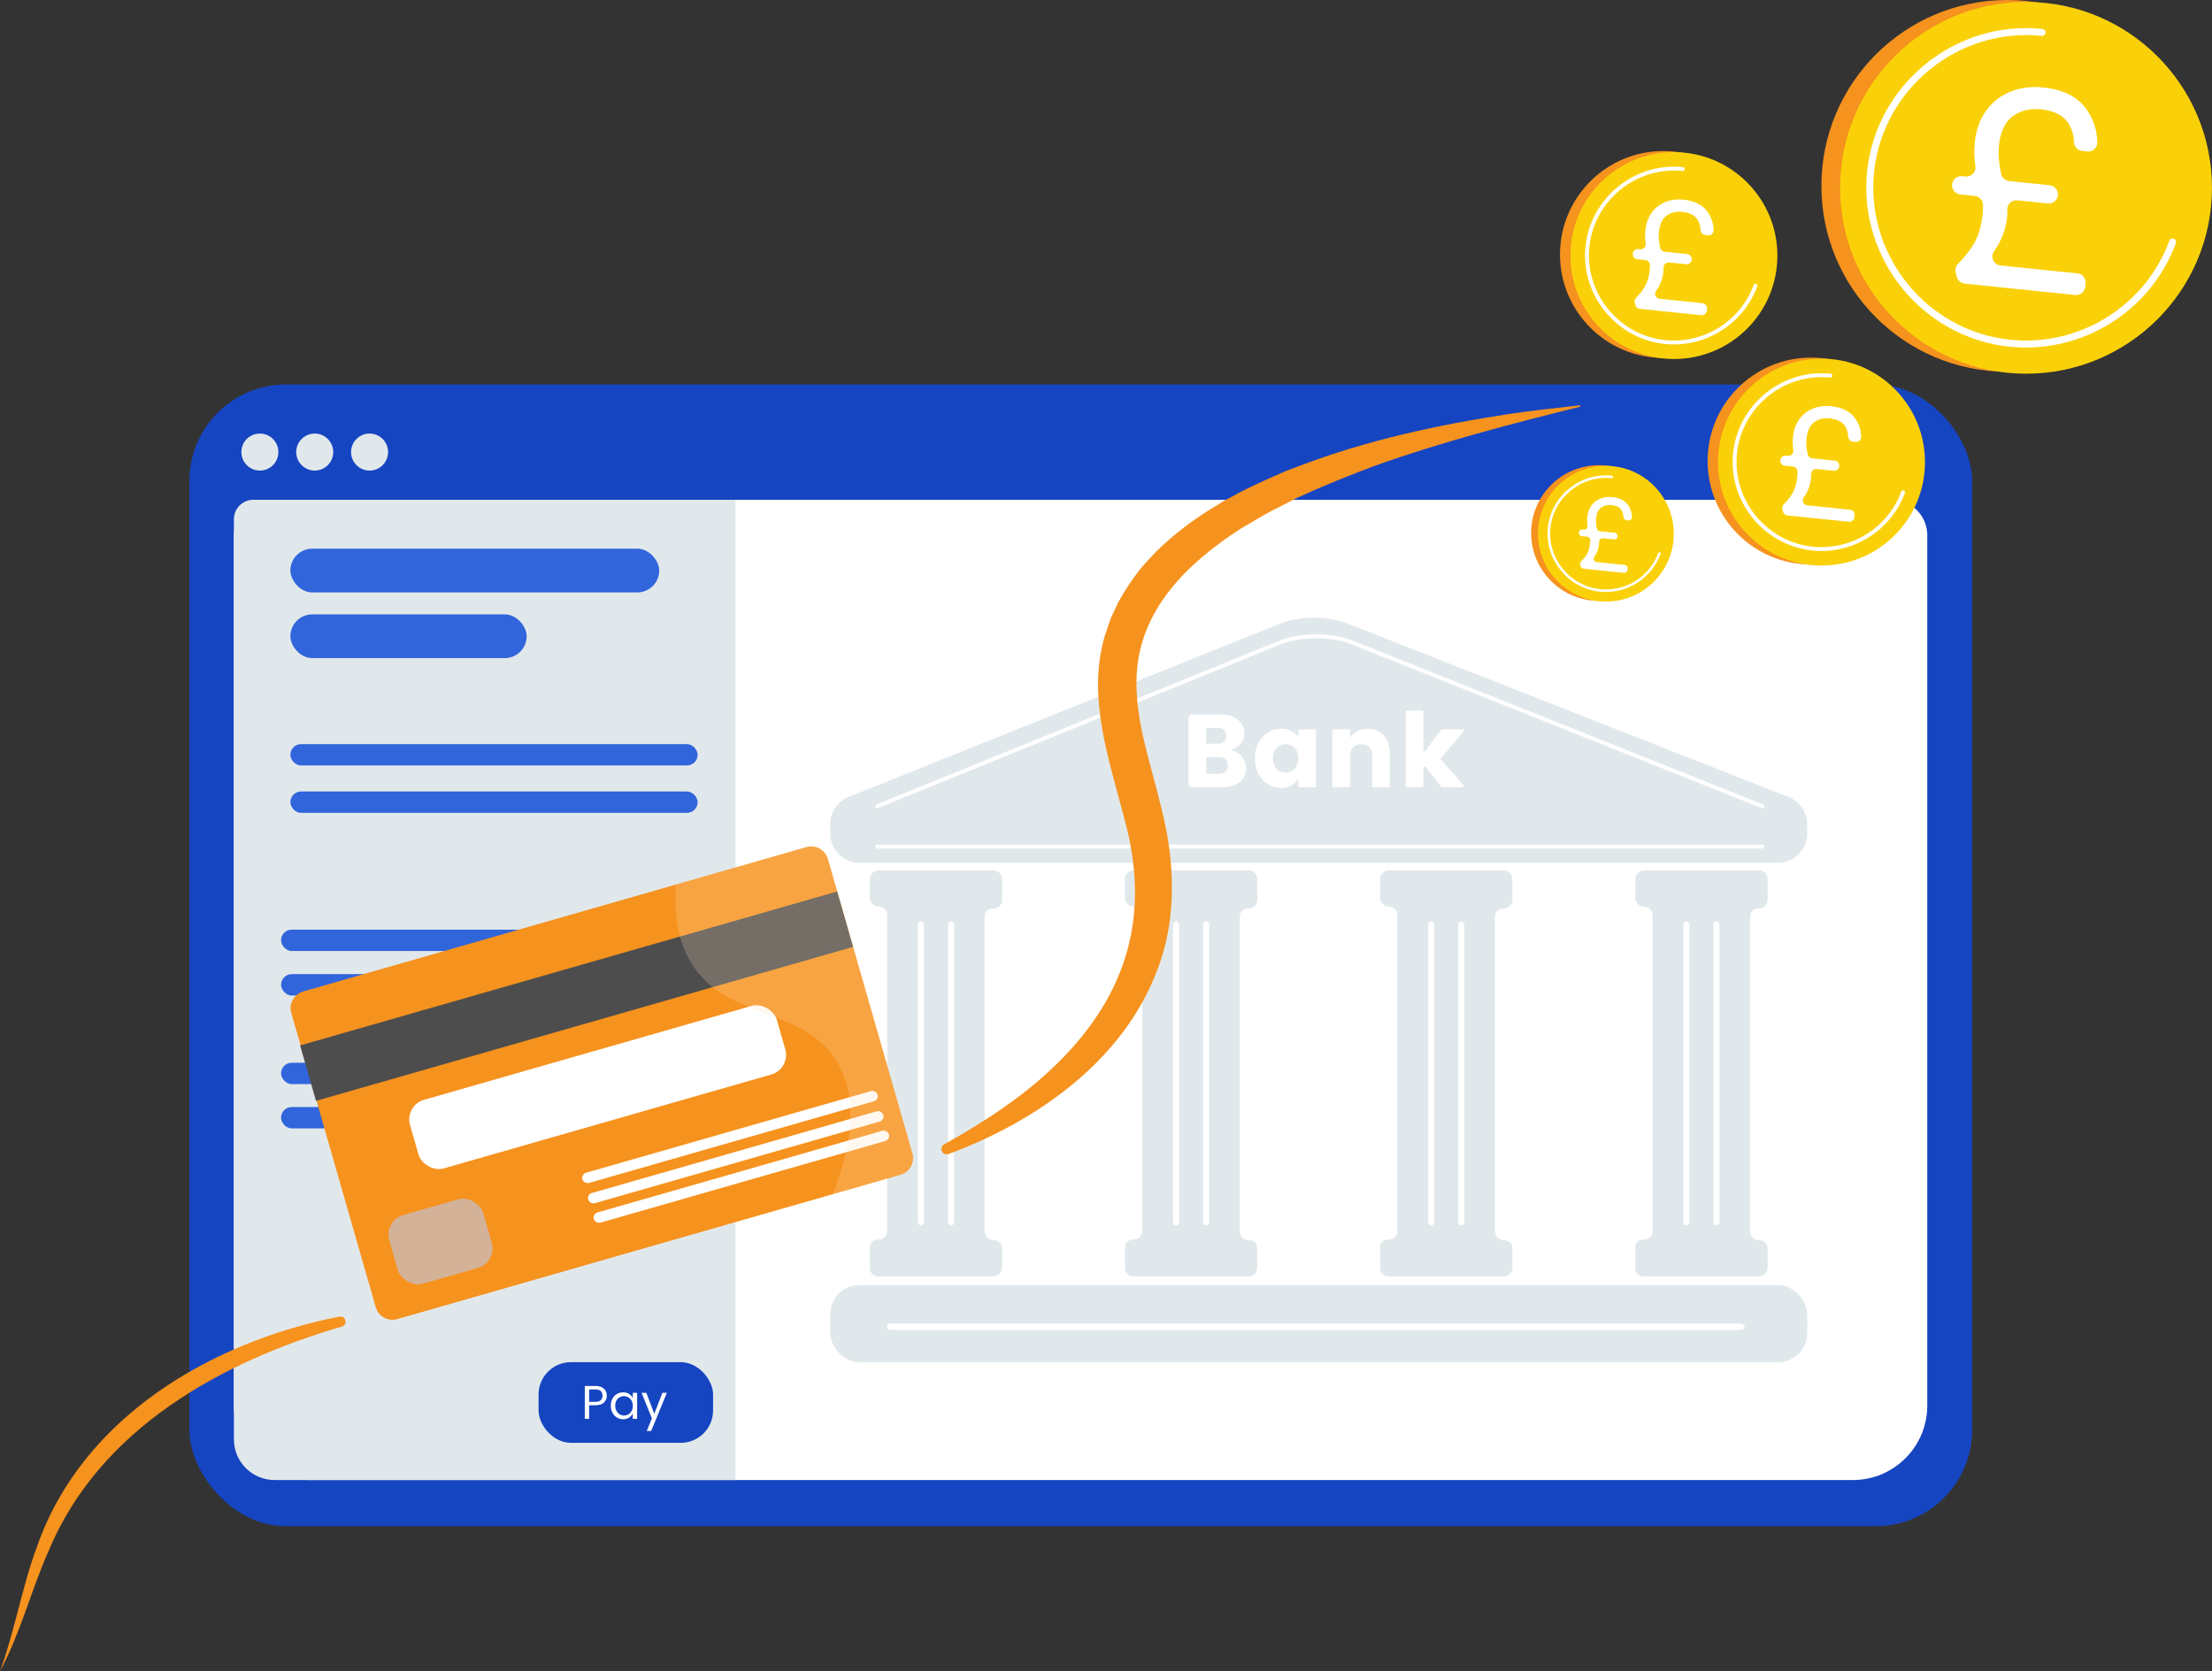 <?xml version="1.0" encoding="UTF-8"?><svg id="Layer_2" xmlns="http://www.w3.org/2000/svg" viewBox="0 0 625.1 472.38"><rect x="0" y="0" width="625.1" height="472.38" fill="#333333" stroke="none"/><defs><style>.cls-1{stroke-width:1.09px;}.cls-1,.cls-2,.cls-3,.cls-4{fill:none;stroke:#fff;stroke-linecap:round;stroke-miterlimit:10;}.cls-2{stroke-width:1.09px;}.cls-5{fill:#fad109;}.cls-6{fill:#fff;}.cls-7{fill:#f6921e;}.cls-8{fill:#e1e8eb;}.cls-9{fill:#1645c1;}.cls-10{fill:#3165db;}.cls-11{fill:#4d4d4d;}.cls-3{stroke-width:1.97px;}.cls-4{stroke-width:.72px;}.cls-12{fill:#b6ceff;opacity:.54;}.cls-13{fill:#ffdebd;opacity:.23;}</style></defs><g id="Layer_10"><rect class="cls-9" x="53.53" y="108.68" width="503.79" height="322.72" rx="27.24" ry="27.24"/><path class="cls-6" d="m76.1,141.28h458.54c5.52,0,10,4.48,10,10v246.02c0,11.62-9.43,21.05-21.05,21.05H87.15c-11.62,0-21.05-9.43-21.05-21.05v-246.02c0-5.52,4.48-10,10-10Z"/><circle class="cls-8" cx="490.09" cy="127.65" r="6.81"/><circle class="cls-8" cx="531.34" cy="127.65" r="6.81"/><circle class="cls-8" cx="510.72" cy="127.65" r="6.81"/><path class="cls-8" d="m207.83,418.35H77.61c-6.36,0-11.51-5.15-11.51-11.51V146.74c0-3.02,2.45-5.47,5.47-5.47h136.26"/><rect class="cls-10" x="79.42" y="312.91" width="111.36" height="6.04" rx="3.02" ry="3.02"/><rect class="cls-10" x="79.42" y="300.39" width="73.99" height="6.04" rx="3.02" ry="3.02"/><rect class="cls-10" x="79.42" y="275.35" width="115.09" height="6.04" rx="3.02" ry="3.02"/><rect class="cls-10" x="79.42" y="262.77" width="115.09" height="6.04" rx="3.02" ry="3.02"/><rect class="cls-10" x="82.06" y="223.72" width="115.09" height="6.04" rx="3.02" ry="3.02"/><rect class="cls-10" x="82.06" y="210.33" width="115.09" height="6.04" rx="3.02" ry="3.02"/><path class="cls-8" d="m239.81,225.28l121.17-48.69c6.58-2.64,13.91-2.67,20.51-.07l123.98,48.78c3.17,1.25,5.25,4.31,5.25,7.71v2.58c0,4.58-3.71,8.29-8.29,8.29H242.9c-4.58,0-8.29-3.71-8.29-8.29v-2.62c0-3.38,2.06-6.43,5.2-7.69Z"/><path class="cls-1" d="m498.07,239.29h-250.18"/><path class="cls-2" d="m247.89,227.91l113.52-46.17c1.48-.6,3.02-1.07,4.59-1.36,4.09-.75,8.4-.71,12.48.12,1.28.26,2.52.67,3.74,1.15l115.86,46.27"/><g><g><path class="cls-8" d="m280.77,246.02h-32.47c-1.37,0-2.48,1.11-2.48,2.48v5.22c0,1.42,1.15,2.57,2.57,2.57h0c1.28,0,2.31,1.04,2.31,2.31v89.37c0,1.33-1.08,2.41-2.41,2.41h-.35c-1.17,0-2.12.95-2.12,2.12v5.98c0,1.28,1.03,2.31,2.31,2.31h32.57c1.38,0,2.5-1.12,2.5-2.5v-5.5c0-1.21-.98-2.2-2.2-2.2h-.09c-1.47,0-2.66-1.19-2.66-2.66v-88.89c0-1.23,1-2.22,2.22-2.22h.28c1.35,0,2.45-1.1,2.45-2.45v-5.92c0-1.34-1.09-2.43-2.43-2.43Z"/><rect class="cls-6" x="259.4" y="260.45" width="1.73" height="85.93" rx=".87" ry=".87"/><rect class="cls-6" x="267.89" y="260.45" width="1.73" height="85.93" rx=".87" ry=".87"/></g><g><path class="cls-8" d="m352.87,246.02h-32.47c-1.37,0-2.48,1.11-2.48,2.48v5.22c0,1.42,1.15,2.57,2.57,2.57h0c1.28,0,2.31,1.04,2.31,2.31v89.37c0,1.33-1.08,2.41-2.41,2.41h-.35c-1.17,0-2.12.95-2.12,2.12v5.98c0,1.28,1.03,2.31,2.31,2.31h32.57c1.38,0,2.5-1.12,2.5-2.5v-5.5c0-1.21-.98-2.2-2.2-2.2h-.09c-1.47,0-2.66-1.19-2.66-2.66v-88.89c0-1.23,1-2.22,2.22-2.22h.28c1.35,0,2.45-1.1,2.45-2.45v-5.92c0-1.34-1.09-2.43-2.43-2.43Z"/><rect class="cls-6" x="331.5" y="260.45" width="1.73" height="85.93" rx=".87" ry=".87"/><rect class="cls-6" x="339.99" y="260.45" width="1.73" height="85.93" rx=".87" ry=".87"/></g><g><path class="cls-8" d="m424.97,246.02h-32.47c-1.37,0-2.48,1.11-2.48,2.48v5.22c0,1.42,1.15,2.57,2.57,2.57h0c1.28,0,2.31,1.04,2.31,2.31v89.37c0,1.33-1.08,2.41-2.41,2.41h-.35c-1.17,0-2.12.95-2.12,2.12v5.98c0,1.28,1.03,2.31,2.31,2.31h32.57c1.38,0,2.5-1.12,2.5-2.5v-5.5c0-1.21-.98-2.2-2.2-2.2h-.09c-1.47,0-2.66-1.19-2.66-2.66v-88.89c0-1.23,1-2.22,2.22-2.22h.28c1.35,0,2.45-1.1,2.45-2.45v-5.92c0-1.34-1.09-2.43-2.43-2.43Z"/><rect class="cls-6" x="403.6" y="260.45" width="1.73" height="85.93" rx=".87" ry=".87"/><rect class="cls-6" x="412.09" y="260.45" width="1.73" height="85.93" rx=".87" ry=".87"/></g><g><path class="cls-8" d="m497.08,246.02h-32.47c-1.37,0-2.48,1.11-2.48,2.48v5.22c0,1.42,1.15,2.57,2.57,2.57h0c1.28,0,2.31,1.04,2.31,2.31v89.37c0,1.33-1.08,2.41-2.41,2.41h-.35c-1.17,0-2.12.95-2.12,2.12v5.98c0,1.28,1.03,2.31,2.31,2.31h32.57c1.38,0,2.5-1.12,2.5-2.5v-5.5c0-1.21-.98-2.2-2.2-2.2h-.09c-1.47,0-2.66-1.19-2.66-2.66v-88.89c0-1.23,1-2.22,2.22-2.22h.28c1.35,0,2.45-1.1,2.45-2.45v-5.92c0-1.34-1.09-2.43-2.43-2.43Z"/><rect class="cls-6" x="475.71" y="260.45" width="1.73" height="85.93" rx=".87" ry=".87"/><rect class="cls-6" x="484.2" y="260.45" width="1.73" height="85.93" rx=".87" ry=".87"/></g></g><rect class="cls-8" x="234.61" y="363.25" width="276.11" height="21.78" rx="8.21" ry="8.21"/><rect class="cls-6" x="250.61" y="374.14" width="242.4" height="1.78" rx=".89" ry=".89"/><g><path class="cls-6" d="m350.89,213.79c.82.96,1.23,2.08,1.23,3.37,0,1.64-.6,2.95-1.8,3.91-1.2.97-2.88,1.45-5.03,1.45h-8.44c-.55,0-1-.45-1-1v-18.45c0-.63.51-1.14,1.14-1.14h7.81c1.41,0,2.63.23,3.67.7,1.04.47,1.83,1.11,2.38,1.94.55.82.82,1.74.82,2.76,0,1.17-.36,2.16-1.07,2.95s-1.72,1.38-3.01,1.77c1.39.2,2.49.77,3.31,1.73Zm-10.03-3.58h3.28c.72,0,1.3-.19,1.74-.56.44-.37.66-.92.66-1.64s-.22-1.31-.66-1.69c-.44-.38-1.02-.57-1.74-.57h-3.28v4.46Zm5.48,7.89c.45-.41.67-.98.67-1.7s-.22-1.3-.65-1.73c-.43-.43-.99-.65-1.67-.65h-3.84v4.69h3.78c.68,0,1.25-.21,1.7-.62Z"/><path class="cls-6" d="m366.88,208.31v-1.63c0-.28.23-.51.51-.51h3.96c.3,0,.54.24.54.54v15.38c0,.25-.2.45-.45.45h-4.05c-.28,0-.52-.23-.52-.52v-1.86c-1.21,1.72-2.82,2.58-4.81,2.58-1.35,0-2.59-.35-3.74-1.06-1.14-.7-2.05-1.69-2.71-2.96-.66-1.27-1-2.72-1-4.34s.33-3.07,1-4.34c.8-1.54,1.96-2.67,3.47-3.39.86-.41,1.8-.63,2.75-.65,2.2-.06,3.88.71,5.04,2.31Zm-5.29,2.48c-.56.3-1.01.76-1.35,1.36-.34.61-.51,1.35-.51,2.23s.17,1.62.51,2.21.79,1.05,1.33,1.35c.55.3,1.12.45,1.73.45s1.16-.15,1.72-.45,1.01-.76,1.35-1.36c.34-.61.51-1.35.51-2.23s-.17-1.62-.51-2.21-.79-1.05-1.33-1.35c-.55-.3-1.12-.45-1.73-.45s-1.16.15-1.72.45Z"/><path class="cls-6" d="m389.74,206.83c.95.56,1.69,1.36,2.23,2.42.54,1.06.81,2.3.81,3.72v9.19c0,.21-.17.37-.37.37h-4.24c-.21,0-.37-.17-.37-.37v-8.51c0-1.06-.28-1.87-.84-2.45-.56-.58-1.32-.86-2.3-.86s-1.74.29-2.3.86c-.56.58-.84,1.39-.84,2.45v8.51c0,.21-.17.37-.37.37h-4.27c-.21,0-.37-.17-.37-.37v-15.62c0-.21.17-.37.37-.37h4.27c.21,0,.37.17.37.37v2.03c.49-.8,1.16-1.43,2.01-1.89.85-.46,1.83-.69,2.95-.69,1.23,0,2.32.28,3.27.84Z"/><path class="cls-6" d="m407.25,214.75l6.32,7.22c.19.22.04.57-.26.57h-5.74c-.1,0-.2-.05-.27-.13l-4.45-5.63c-.2-.26-.61-.11-.61.21v5.21c0,.19-.15.34-.34.34h-4.33c-.19,0-.34-.15-.34-.34v-21.02c0-.19.15-.34.34-.34h4.33c.19,0,.34.15.34.34v10.79c0,.33.42.47.62.2l4.35-5.86c.06-.09.17-.14.28-.14h5.84c.29,0,.45.34.26.56l-6.35,7.57c-.11.13-.11.32,0,.45Z"/></g><g><path class="cls-7" d="m96.1,257.98h147.94c2.71,0,4.91,2.2,4.91,4.91v86.53c0,2.71-2.2,4.91-4.91,4.91H96.1c-2.71,0-4.91-2.2-4.91-4.91v-86.53c0-2.71,2.2-4.91,4.91-4.91Z" transform="translate(-77.84 58.78) rotate(-16.01)"/><rect class="cls-6" x="114.99" y="297.19" width="107.84" height="20.18" rx="5.76" ry="5.76" transform="translate(-78.17 58.48) rotate(-16)"/><rect class="cls-11" x="84.01" y="273.41" width="157.88" height="16.3" transform="translate(-71.31 55.84) rotate(-16)"/><rect class="cls-12" x="110.69" y="340.82" width="27.65" height="20.18" rx="5.76" ry="5.76" transform="translate(-91.92 47.93) rotate(-16)"/><rect class="cls-6" x="162.92" y="319.87" width="86.77" height="3" rx="1.5" ry="1.5" transform="translate(-80.6 69.33) rotate(-16)"/><rect class="cls-6" x="164.56" y="325.59" width="86.77" height="3" rx="1.5" ry="1.5" transform="translate(-82.12 70.01) rotate(-16)"/><rect class="cls-6" x="166.15" y="331.1" width="86.77" height="3" rx="1.5" ry="1.5" transform="translate(-83.58 70.65) rotate(-16)"/><path class="cls-13" d="m257.83,325.98l-23.87-83.17c-.74-2.6-3.48-4.11-6.07-3.36l-36.89,10.59c-.82,11.9,2.05,19.43,5.89,24.43,10.74,13.97,30.85,10.58,39.79,25.99,6.31,10.87,3.48,24.92-1.35,37.09l19.13-5.49c2.6-.74,4.11-3.48,3.36-6.07Z"/></g><path class="cls-7" d="m446.5,114.96c-19.41,4.85-39.06,9.93-57.93,16.68-7.39,2.77-14.66,5.7-21.8,8.98-.59.27-4.77,2.44-5.48,2.79-3.67,1.76-7.12,3.99-10.64,6-14.97,9.64-28.59,22.79-29.45,41.54-.59,12.75,4.16,25.22,7.1,37.92,3.7,14.5,4.37,30.83-1.19,45.1-9.56,25.84-34.25,43.05-59.04,52.22-.78.29-1.64-.1-1.93-.88-.26-.7.04-1.48.67-1.84,11.66-6.52,22.83-13.83,32.06-22.97,19.95-19.65,26.29-42.26,18.88-69.06-4.28-16.58-10.81-34.71-5.39-52.2.64-1.55,1.17-3.83,1.93-5.29.39-.86,1.4-3,1.78-3.82,2-3.6,4.37-7.14,7.01-10.29,0,0,3.71-4,3.71-4,5-4.91,10.87-9.32,16.9-12.9,0,0,2.23-1.39,2.23-1.39l2.31-1.22c4.4-2.48,9.42-4.69,14.05-6.71,1.35-.65,3.41-1.33,4.8-1.88,19.21-7.34,39.09-11.61,59.25-14.7,6.68-1.02,13.4-1.72,20.09-2.47.11-.01.21.07.22.17.01.1-.06.19-.15.21h0Z"/><path class="cls-7" d="m96.62,374.97c-34.3,10.03-68.57,29.02-82.9,63.44-4.89,10.98-7.89,23.12-13.72,33.98,4.23-11.51,6.13-23.59,10.48-35.29,12.74-36.45,49.16-57.83,85.43-64.95,1.77-.34,2.49,2.26.72,2.82h0Z"/><rect class="cls-10" x="82.06" y="155.09" width="104.23" height="12.36" rx="6.18" ry="6.18"/><rect class="cls-10" x="82.06" y="173.66" width="66.77" height="12.36" rx="6.18" ry="6.18"/><rect class="cls-9" x="152.2" y="385.03" width="49.31" height="22.8" rx="9.13" ry="9.13"/><g><path class="cls-6" d="m166.48,397.21v3.83h-1.22v-9.28h3.01c.7,0,1.29.12,1.77.35.48.24.84.56,1.08.98.24.41.36.88.36,1.4,0,.79-.27,1.43-.8,1.95s-1.34.77-2.42.77h-1.79Zm3.29-1.43c.33-.31.49-.74.49-1.29s-.16-.98-.48-1.29c-.32-.31-.82-.46-1.5-.46h-1.79v3.51h1.79c.67,0,1.17-.15,1.49-.46Z"/><path class="cls-6" d="m177.76,394.01c.47.29.82.68,1.06,1.15v-1.47h1.23v7.35h-1.23v-1.5c-.24.48-.6.87-1.06,1.17-.47.3-1.02.45-1.64.45-.66,0-1.26-.16-1.79-.49-.53-.33-.95-.78-1.26-1.37-.31-.58-.46-1.25-.46-1.99s.15-1.39.46-1.96.73-1.01,1.26-1.32c.53-.31,1.13-.47,1.79-.47.62,0,1.17.15,1.64.44Zm-2.65.94c-.38.21-.68.52-.91.93-.23.41-.34.89-.34,1.44s.11,1.04.34,1.47c.23.42.53.75.91.98.38.23.79.35,1.23.35s.86-.11,1.24-.33c.38-.22.68-.54.91-.96s.34-.9.34-1.45-.11-1.04-.34-1.45-.53-.73-.91-.96c-.38-.22-.79-.33-1.24-.33s-.85.11-1.23.32Z"/><path class="cls-6" d="m182.65,393.69l2.25,5.94,2.29-5.94h1.26l-4.43,10.79h-1.26l1.46-3.56-2.91-7.23h1.34Z"/></g><g><circle class="cls-7" cx="511.8" cy="130.32" r="29.24"/><circle class="cls-5" cx="514.75" cy="130.62" r="29.24"/><path class="cls-2" d="m537.8,139.15c-3.88,10.48-14.44,17.06-25.56,15.92-13.41-1.38-23.31-13.55-21.93-26.96s13.55-23.31,26.96-21.93"/><path class="cls-6" d="m524.11,145.66l-.06.54c-.08.79-.79,1.37-1.58,1.28l-17.37-1.79c-.6-.06-1.1-.5-1.25-1.09l-.17-.69c-.12-.49.03-1,.39-1.36,1.06-1.08,1.89-2.14,2.49-3.18.71-1.22,1.17-2.79,1.36-4.69.05-.47.06-.94.05-1.41-.03-.72-.58-1.31-1.3-1.38l-2.27-.23c-.79-.08-1.37-.79-1.28-1.58h0c.08-.79.79-1.37,1.58-1.28l.5.05c.93.1,1.73-.7,1.58-1.62-.05-.3-.08-.6-.11-.89-.09-.88-.08-1.88.04-2.98.19-1.88.78-3.49,1.77-4.86.98-1.36,2.25-2.36,3.81-3,1.56-.64,3.27-.86,5.15-.67,3.1.32,5.35,1.43,6.75,3.34,1.11,1.51,1.7,3.26,1.78,5.26.03.87-.73,1.56-1.59,1.47l-.8-.08c-.71-.07-1.25-.66-1.28-1.38-.05-1.21-.38-2.26-.99-3.13-.82-1.15-2.21-1.83-4.17-2.03-1.76-.18-3.25.18-4.47,1.08-1.19.87-1.9,2.35-2.15,4.43-.11.97-.1,1.95.03,2.91.07.52.17,1.09.29,1.69s.64,1.1,1.27,1.16l6.38.66c.79.08,1.37.79,1.28,1.58h0c-.08.79-.79,1.37-1.58,1.28l-4.79-.49c-.86-.09-1.61.6-1.58,1.46.01.4,0,.76-.03,1.09-.21,2.02-.89,3.84-2.06,5.45-.65.89-.08,2.15,1.01,2.26l12.1,1.25c.79.08,1.37.79,1.28,1.58Z"/></g><g><circle class="cls-7" cx="451.88" cy="150.66" r="19.18"/><circle class="cls-5" cx="453.82" cy="150.86" r="19.18"/><path class="cls-4" d="m468.94,156.45c-2.54,6.88-9.48,11.19-16.77,10.44-8.8-.91-15.29-8.89-14.39-17.69.91-8.8,8.89-15.29,17.69-14.39"/><path class="cls-6" d="m459.96,160.73l-.04.35c-.05.52-.52.9-1.04.84l-11.39-1.17c-.4-.04-.72-.33-.82-.71l-.11-.45c-.08-.32.02-.66.25-.89.69-.71,1.24-1.4,1.64-2.08.47-.8.77-1.83.9-3.08.03-.31.04-.62.03-.93-.02-.47-.38-.86-.85-.91l-1.49-.15c-.52-.05-.9-.52-.84-1.04h0c.05-.52.52-.9,1.04-.84l.33.03c.61.06,1.13-.46,1.04-1.07-.03-.2-.06-.39-.07-.58-.06-.58-.05-1.23.02-1.95.13-1.23.51-2.29,1.16-3.19.64-.89,1.48-1.55,2.5-1.97,1.02-.42,2.15-.56,3.38-.44,2.03.21,3.51.94,4.43,2.19.73.99,1.12,2.14,1.17,3.45.02.57-.48,1.02-1.05.96l-.52-.05c-.47-.05-.82-.43-.84-.9-.03-.8-.25-1.48-.65-2.05-.54-.76-1.45-1.2-2.74-1.33-1.15-.12-2.13.12-2.93.71-.78.57-1.25,1.54-1.41,2.9-.07.63-.07,1.28.02,1.91.05.34.11.71.19,1.11s.42.72.83.76l4.19.43c.52.05.9.52.84,1.04h0c-.05.52-.52.9-1.04.84l-3.14-.32c-.56-.06-1.06.39-1.04.96,0,.26,0,.5-.02.71-.14,1.32-.59,2.52-1.35,3.57-.42.59-.05,1.41.67,1.48l7.94.82c.52.05.9.52.84,1.04Z"/></g><g><circle class="cls-7" cx="470.09" cy="71.93" r="29.24"/><circle class="cls-5" cx="473.04" cy="72.24" r="29.24"/><path class="cls-2" d="m496.09,80.76c-3.88,10.48-14.44,17.06-25.56,15.92-13.41-1.38-23.31-13.55-21.93-26.96,1.38-13.41,13.55-23.31,26.96-21.93"/><path class="cls-6" d="m482.4,87.27l-.06.54c-.08.79-.79,1.37-1.58,1.28l-17.37-1.79c-.6-.06-1.1-.5-1.25-1.09l-.17-.69c-.12-.49.03-1,.39-1.36,1.06-1.08,1.89-2.14,2.49-3.18.71-1.22,1.17-2.79,1.36-4.69.05-.47.06-.94.05-1.41-.03-.72-.58-1.31-1.3-1.38l-2.27-.23c-.79-.08-1.37-.79-1.28-1.58h0c.08-.79.79-1.37,1.58-1.28l.5.05c.93.1,1.73-.7,1.58-1.62-.05-.3-.08-.6-.11-.89-.09-.88-.08-1.88.04-2.98.19-1.88.78-3.49,1.77-4.86.98-1.36,2.25-2.36,3.81-3,1.56-.64,3.27-.86,5.15-.67,3.1.32,5.35,1.43,6.75,3.34,1.11,1.51,1.7,3.26,1.78,5.26.03.87-.73,1.56-1.59,1.47l-.8-.08c-.71-.07-1.25-.66-1.28-1.38-.05-1.21-.38-2.26-.99-3.13-.82-1.15-2.21-1.83-4.17-2.03-1.76-.18-3.25.18-4.47,1.08-1.19.87-1.9,2.35-2.15,4.43-.11.97-.1,1.95.03,2.91.07.52.17,1.09.29,1.69s.64,1.1,1.27,1.16l6.38.66c.79.08,1.37.79,1.28,1.58h0c-.08.79-.79,1.37-1.58,1.28l-4.79-.49c-.86-.09-1.61.6-1.58,1.46.01.4,0,.76-.03,1.09-.21,2.02-.89,3.84-2.06,5.45-.65.89-.08,2.15,1.01,2.26l12.1,1.25c.79.08,1.37.79,1.28,1.58Z"/></g><g><circle class="cls-7" cx="567.26" cy="52.54" r="52.54"/><circle class="cls-5" cx="572.55" cy="53.09" r="52.54"/><path class="cls-3" d="m613.97,68.41c-6.97,18.84-25.96,30.66-45.94,28.61-24.1-2.48-41.89-24.35-39.41-48.45,2.48-24.1,24.35-41.89,48.45-39.41"/><path class="cls-6" d="m589.37,80.11l-.1.96c-.15,1.42-1.42,2.45-2.84,2.31l-31.21-3.21c-1.09-.11-1.98-.89-2.25-1.95l-.3-1.23c-.22-.88.06-1.8.7-2.45,1.9-1.94,3.39-3.84,4.48-5.71,1.28-2.2,2.1-5.01,2.45-8.43.09-.85.11-1.69.08-2.53-.05-1.29-1.05-2.36-2.34-2.49l-4.08-.42c-1.42-.15-2.45-1.42-2.31-2.84h0c.15-1.42,1.42-2.45,2.84-2.31l.9.09c1.67.17,3.1-1.26,2.85-2.92-.08-.54-.15-1.07-.2-1.6-.16-1.59-.14-3.37.06-5.35.35-3.37,1.4-6.28,3.17-8.73,1.76-2.44,4.05-4.24,6.85-5.38,2.8-1.14,5.88-1.54,9.26-1.2,5.57.57,9.61,2.57,12.13,6,1.99,2.71,3.06,5.86,3.19,9.45.06,1.56-1.31,2.8-2.86,2.64l-1.43-.15c-1.28-.13-2.25-1.19-2.3-2.47-.09-2.18-.68-4.06-1.79-5.62-1.47-2.07-3.96-3.29-7.5-3.65-3.16-.33-5.84.32-8.03,1.93-2.13,1.57-3.42,4.22-3.86,7.96-.2,1.74-.18,3.5.05,5.24.12.94.3,1.95.52,3.04s1.14,1.98,2.28,2.09l11.47,1.18c1.42.15,2.45,1.42,2.31,2.84h0c-.15,1.42-1.42,2.45-2.84,2.31l-8.61-.89c-1.54-.16-2.9,1.07-2.84,2.62.02.72,0,1.37-.05,1.95-.37,3.63-1.61,6.89-3.7,9.79-1.16,1.61-.15,3.86,1.82,4.06l21.74,2.24c1.42.15,2.45,1.42,2.31,2.84Z"/></g><circle class="cls-8" cx="73.44" cy="127.78" r="5.23"/><circle class="cls-8" cx="104.44" cy="127.78" r="5.23"/><circle class="cls-8" cx="88.94" cy="127.78" r="5.23"/></g></svg>